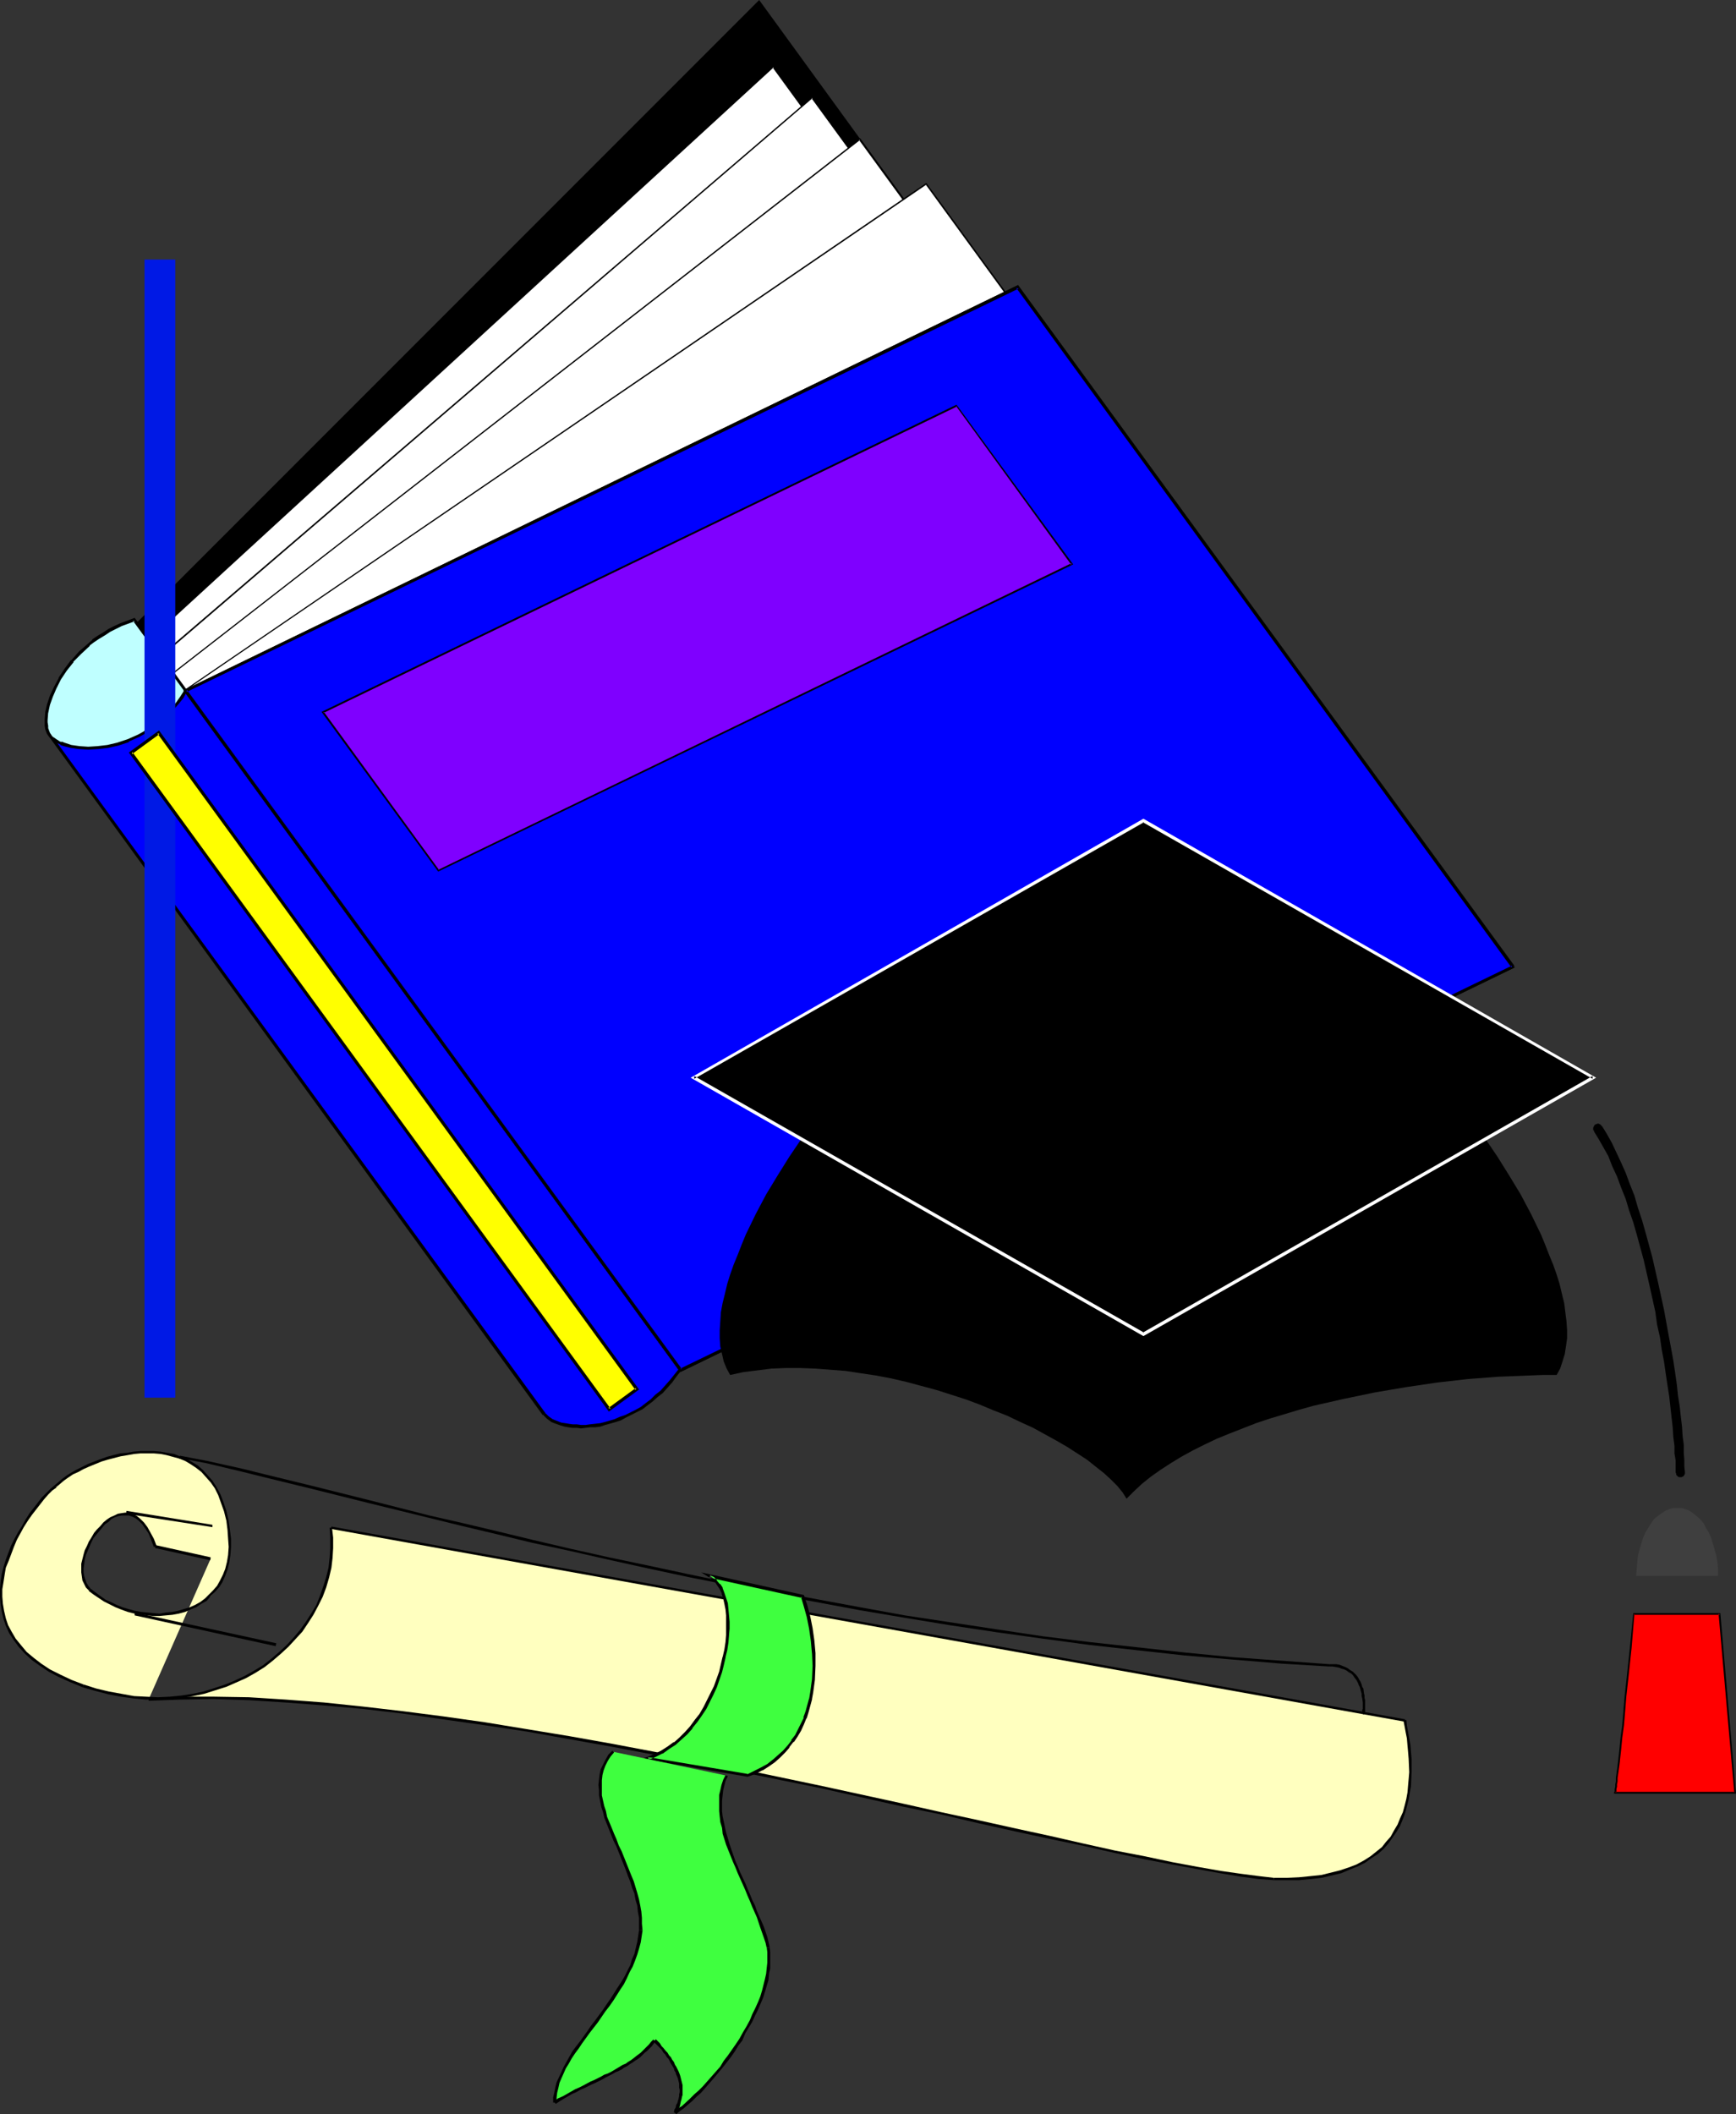 <?xml version="1.0" encoding="UTF-8" standalone="no"?>
<svg
   version="1.0"
   width="127.88mm"
   height="155.668mm"
   id="svg53"
   sodipodi:docname="Graduation Accessories.wmf"
   xmlns:inkscape="http://www.inkscape.org/namespaces/inkscape"
   xmlns:sodipodi="http://sodipodi.sourceforge.net/DTD/sodipodi-0.dtd"
   xmlns="http://www.w3.org/2000/svg"
   xmlns:svg="http://www.w3.org/2000/svg">
  <rect width="100%" height="100%" fill="#333333" stroke="none"/>
  <sodipodi:namedview
     id="namedview53"
     pagecolor="#ffffff"
     bordercolor="#000000"
     borderopacity="0.25"
     inkscape:showpageshadow="2"
     inkscape:pageopacity="0.0"
     inkscape:pagecheckerboard="0"
     inkscape:deskcolor="#d1d1d1"
     inkscape:document-units="mm" />
  <defs
     id="defs1">
    <pattern
       id="WMFhbasepattern"
       patternUnits="userSpaceOnUse"
       width="6"
       height="6"
       x="0"
       y="0" />
  </defs>
  <path
     style="fill:#000000;fill-opacity:1;fill-rule:evenodd;stroke:none"
     d="M 349.042,189.385 211.365,0 37.975,173.387 175.814,362.449 Z"
     id="path1" />
  <path
     style="fill:#0000ff;fill-opacity:1;fill-rule:evenodd;stroke:none"
     d="m 13.897,204.736 137.678,188.738 0.323,0.485 0.646,0.485 0.485,0.485 0.808,0.485 0.646,0.323 0.97,0.323 1.939,0.485 2.101,0.485 h 2.424 2.585 l 2.586,-0.485 2.909,-0.646 2.747,-0.97 2.909,-1.454 1.454,-0.646 1.454,-0.97 1.454,-0.97 1.454,-0.97 1.454,-1.293 1.293,-1.293 1.454,-1.293 1.293,-1.616 1.293,-1.616 1.131,-1.616 L 51.71,192.132 Z"
     id="path2" />
  <path
     style="fill:#000000;fill-opacity:1;fill-rule:evenodd;stroke:none"
     d="M 13.574,204.898 151.09,393.798 151.898,393.313 14.22,204.413 Z"
     id="path3" />
  <path
     style="fill:#000000;fill-opacity:1;fill-rule:evenodd;stroke:none"
     d="m 151.09,393.798 h 0.162 l 0.97,0.97 1.293,0.97 0.808,0.323 1.778,0.646 1.131,0.323 0.97,0.162 1.131,0.162 h 1.293 l 1.131,0.162 1.293,-0.162 1.293,-0.162 h 1.454 l 1.293,-0.162 1.454,-0.485 2.909,-0.808 1.454,-0.485 1.454,-0.808 2.909,-1.454 1.616,-0.808 1.454,-1.131 1.293,-0.97 1.454,-1.293 1.454,-1.131 1.293,-1.454 1.293,-1.454 1.293,-1.778 1.293,-1.616 -0.646,-0.485 -1.293,1.616 -1.293,1.616 -1.293,1.454 -1.293,1.454 -1.454,1.131 -1.293,1.293 -1.293,0.97 -1.454,1.131 -1.454,0.808 -2.909,1.454 -1.454,0.485 -1.454,0.646 -2.747,0.808 -1.293,0.323 -1.454,0.162 -1.454,0.162 -1.131,0.162 h -1.293 l -1.131,-0.162 h -1.131 l -1.131,-0.162 -0.97,-0.162 -1.131,-0.162 -1.616,-0.646 -0.808,-0.323 -1.131,-0.808 -0.808,-0.808 v 0 z"
     id="path4" />
  <path
     style="fill:#000000;fill-opacity:1;fill-rule:evenodd;stroke:none"
     d="M 189.711,380.87 52.033,191.97 51.387,192.455 189.065,381.355 Z"
     id="path5" />
  <path
     style="fill:#bfffff;fill-opacity:1;fill-rule:evenodd;stroke:none"
     d="m 51.71,192.132 -1.131,1.778 -1.131,1.616 -1.293,1.616 -1.293,1.293 -1.131,1.293 -1.454,1.293 -1.293,0.97 -1.454,0.97 -1.454,0.97 -1.454,0.808 -2.909,1.293 -2.909,0.97 -2.909,0.646 -2.747,0.485 h -2.586 -2.424 l -2.262,-0.485 -2.101,-0.485 -0.808,-0.323 -0.808,-0.323 -0.646,-0.485 -0.646,-0.323 -0.485,-0.485 -0.485,-0.485 -0.323,-0.646 -0.485,-1.293 -0.162,-0.808 v -0.808 -0.97 l 0.162,-1.939 0.485,-2.262 0.808,-2.262 0.97,-2.424 1.293,-2.424 1.616,-2.424 1.939,-2.424 2.101,-2.424 2.424,-2.262 1.293,-0.97 1.454,-1.131 1.454,-0.97 1.454,-0.808 1.778,-0.97 1.616,-0.646 1.778,-0.808 1.778,-0.646 z"
     id="path6" />
  <path
     style="fill:#000000;fill-opacity:1;fill-rule:evenodd;stroke:none"
     d="m 51.387,192.455 v -0.485 l -1.131,1.778 -1.131,1.616 v 0 l -1.131,1.454 v 0 l -1.293,1.293 -1.293,1.293 -1.454,1.293 v 0 l -1.293,1.131 v -0.162 l -1.454,0.97 -1.293,0.97 v 0 l -1.454,0.808 -2.909,1.293 v 0 l -2.909,0.97 -2.747,0.646 v 0 l -2.747,0.323 v 0 l -2.586,0.162 -2.424,-0.162 v 0 l -2.262,-0.323 v 0 l -1.939,-0.646 -0.808,-0.323 v 0.162 l -0.808,-0.323 h 0.162 l -0.808,-0.485 -0.646,-0.485 0.162,0.162 -0.646,-0.485 -0.323,-0.485 v 0 l -0.323,-0.485 v 0 l -0.485,-1.293 v 0.162 -0.808 l -0.162,-0.97 v 0.162 -0.97 0.162 l 0.162,-2.101 v 0.162 l 0.485,-2.262 0.808,-2.262 v 0 l 0.97,-2.262 1.293,-2.585 v 0 l 1.616,-2.424 1.939,-2.424 h -0.162 l 2.262,-2.262 2.424,-2.262 h -0.162 l 1.293,-0.97 v 0 l 1.454,-0.97 1.616,-0.97 1.454,-0.97 v 0 l 1.616,-0.808 1.616,-0.808 v 0 l 1.778,-0.646 1.778,-0.646 -0.485,-0.162 14.382,19.714 0.808,-0.323 -14.705,-20.199 -2.101,0.808 -1.778,0.646 v 0 l -1.778,0.808 -1.616,0.808 v 0 l -1.454,0.97 -1.616,0.97 -1.454,0.97 v 0.162 l -1.293,1.131 v 0 l -2.424,2.101 -2.101,2.424 h -0.162 l -1.778,2.424 -1.616,2.424 v 0.162 l -1.293,2.424 -1.131,2.424 v 0 l -0.808,2.424 -0.485,2.101 v 0 l -0.162,2.101 v 0 0.97 0 0.808 l 0.162,0.97 0.485,1.293 0.485,0.646 v 0 l 0.485,0.485 0.485,0.485 v 0.162 l 0.646,0.323 0.808,0.485 v 0 l 0.808,0.323 v 0.162 l 0.97,0.323 1.939,0.485 v 0 l 2.262,0.323 h 0.162 l 2.424,0.162 2.586,-0.162 h 0.162 l 2.747,-0.323 v 0 l 2.909,-0.646 2.909,-0.97 v -0.162 l 2.909,-1.293 1.454,-0.808 h 0.162 l 1.293,-0.808 1.454,-0.97 v -0.162 l 1.293,-0.97 h 0.162 l 1.293,-1.293 1.293,-1.293 1.293,-1.293 v -0.162 l 1.293,-1.454 v 0 l 1.293,-1.616 1.131,-2.101 z"
     id="path7" />
  <path
     style="fill:#ffffff;fill-opacity:1;fill-rule:evenodd;stroke:none"
     d="M 353.082,207.645 215.243,18.583 41.368,177.912 179.207,367.135 Z"
     id="path8" />
  <path
     style="fill:#000000;fill-opacity:1;fill-rule:evenodd;stroke:none"
     d="M 353.244,207.645 215.243,18.26 41.045,177.912 179.046,367.297 179.369,366.973 41.53,177.912 V 178.235 L 215.404,18.745 h -0.323 l 137.678,189.062 z"
     id="path9" />
  <path
     style="fill:#ffffff;fill-opacity:1;fill-rule:evenodd;stroke:none"
     d="M 363.909,216.209 226.07,27.147 44.761,182.598 182.601,371.821 Z"
     id="path10" />
  <path
     style="fill:#000000;fill-opacity:1;fill-rule:evenodd;stroke:none"
     d="M 364.071,216.209 226.231,26.824 44.438,182.598 182.439,371.983 182.762,371.66 44.923,182.598 v 0.162 L 226.231,27.309 h -0.323 L 363.747,216.371 Z"
     id="path11" />
  <path
     style="fill:#ffffff;fill-opacity:1;fill-rule:evenodd;stroke:none"
     d="M 377.16,228.005 239.32,38.782 48.155,187.284 185.994,376.507 Z"
     id="path12" />
  <path
     style="fill:#000000;fill-opacity:1;fill-rule:evenodd;stroke:none"
     d="M 377.321,227.843 239.482,38.459 47.993,187.284 185.833,376.669 186.156,376.346 48.478,187.123 48.317,187.446 239.482,38.943 h -0.323 l 137.839,189.062 z"
     id="path13" />
  <path
     style="fill:#ffffff;fill-opacity:1;fill-rule:evenodd;stroke:none"
     d="M 395.581,240.448 257.904,51.224 51.548,191.97 189.388,381.193 Z"
     id="path14" />
  <path
     style="fill:#000000;fill-opacity:1;fill-rule:evenodd;stroke:none"
     d="M 395.905,240.286 257.904,50.901 51.387,191.97 189.226,381.193 189.549,381.032 51.872,191.809 51.71,192.132 257.904,51.386 h -0.162 L 395.42,240.448 Z"
     id="path15" />
  <path
     style="fill:#000000;fill-opacity:1;fill-rule:evenodd;stroke:none"
     d="M 421.598,268.726 283.435,79.341 51.064,192.132 189.388,381.84 421.436,269.372 420.952,268.726 189.388,380.87 189.873,381.032 52.033,191.97 51.872,192.617 283.597,80.311 282.951,80.149 420.79,269.211 Z"
     id="path16" />
  <path
     style="fill:#0019e5;fill-opacity:1;fill-rule:evenodd;stroke:none"
     d="m 40.237,72.231 h 8.564 V 388.95 H 40.237 Z"
     id="path17" />
  <path
     style="fill:#0000ff;fill-opacity:1;fill-rule:evenodd;stroke:none"
     d="M 421.275,269.049 283.435,79.826 51.71,192.132 189.549,381.355 Z"
     id="path18" />
  <path
     style="fill:#000000;fill-opacity:1;fill-rule:evenodd;stroke:none"
     d="M 421.76,269.211 283.435,79.341 51.064,192.132 189.388,381.84 421.76,269.211 420.952,268.726 189.388,380.87 189.873,381.032 52.033,191.97 51.872,192.617 283.597,80.311 282.951,80.149 420.79,269.211 l 0.162,-0.485 z"
     id="path19" />
  <path
     style="fill:#ffff00;fill-opacity:1;fill-rule:evenodd;stroke:none"
     d="M 177.268,386.688 44.115,203.928 36.52,209.584 169.512,392.343 Z"
     id="path20" />
  <path
     style="fill:#000000;fill-opacity:1;fill-rule:evenodd;stroke:none"
     d="M 177.915,386.688 44.277,203.282 l -8.403,6.14 133.638,183.406 8.403,-6.14 -0.808,-0.485 -7.756,5.656 0.646,0.162 -133.153,-182.76 -0.162,0.646 7.756,-5.656 -0.646,-0.162 133.153,182.76 0.162,-0.646 z"
     id="path21" />
  <path
     style="fill:#7f00ff;fill-opacity:1;fill-rule:evenodd;stroke:none"
     d="m 266.306,112.952 32.157,44.114 -176.299,85.159 -32.157,-44.114 z"
     id="path22" />
  <path
     style="fill:#000000;fill-opacity:1;fill-rule:evenodd;stroke:none"
     d="m 266.468,113.114 -0.323,-0.162 32.157,44.276 v -0.485 l -176.299,85.32 0.323,0.162 -32.157,-44.114 -0.162,0.323 176.46,-85.32 -0.162,-0.485 -176.783,85.482 32.48,44.438 176.784,-85.482 -32.48,-44.438 z"
     id="path23" />
  <path
     style="fill:#000000;fill-opacity:1;fill-rule:evenodd;stroke:none"
     d="m 232.695,304.438 -1.454,1.778 -1.616,1.939 -1.616,2.101 -1.616,2.101 -1.616,2.262 -1.616,2.262 -3.393,5.009 -3.232,5.171 -3.232,5.333 -2.909,5.494 -2.747,5.656 -1.131,2.747 -1.131,2.909 -1.131,2.747 -0.97,2.747 -0.808,2.585 -0.646,2.747 -0.646,2.585 -0.485,2.585 -0.162,2.585 -0.162,2.424 v 2.262 l 0.162,2.262 0.485,2.101 0.485,2.101 0.808,1.939 0.97,1.778 3.717,-0.808 3.878,-0.485 3.878,-0.485 4.04,-0.162 h 4.04 l 4.201,0.162 4.201,0.323 4.201,0.323 4.201,0.646 4.363,0.646 4.201,0.808 4.201,0.97 4.201,1.131 4.201,1.131 4.04,1.293 4.04,1.293 3.878,1.454 3.878,1.616 3.717,1.454 3.717,1.778 3.555,1.616 3.232,1.778 3.232,1.778 3.07,1.778 2.747,1.778 2.747,1.778 2.424,1.939 2.262,1.778 1.939,1.778 1.778,1.778 1.454,1.778 1.131,1.778 2.101,-2.101 2.262,-2.101 2.424,-1.939 2.747,-1.939 2.747,-1.778 2.909,-1.778 3.232,-1.778 3.232,-1.616 3.393,-1.616 3.555,-1.454 3.717,-1.454 3.717,-1.454 3.878,-1.293 8.08,-2.424 4.04,-1.131 8.564,-1.939 8.564,-1.778 8.564,-1.454 8.726,-1.293 8.564,-0.97 8.403,-0.646 4.201,-0.162 4.04,-0.162 4.04,-0.162 h 4.04 l 0.97,-1.778 0.646,-1.939 0.646,-2.101 0.323,-2.101 0.323,-2.262 v -2.262 l -0.162,-2.424 -0.323,-2.585 -0.323,-2.585 -0.646,-2.585 -0.646,-2.747 -0.808,-2.585 -0.97,-2.747 -1.131,-2.747 -1.131,-2.909 -1.131,-2.747 -2.747,-5.656 -2.909,-5.494 -3.232,-5.333 -3.232,-5.171 -3.393,-5.009 -1.616,-2.262 -1.616,-2.262 -1.616,-2.101 -1.616,-2.101 -1.616,-1.939 -1.454,-1.778 z"
     id="path24" />
  <path
     style="fill:#000000;fill-opacity:1;fill-rule:evenodd;stroke:none"
     d="M 443.575,299.913 318.34,228.328 193.104,299.913 318.34,371.336 Z"
     id="path25" />
  <path
     style="fill:#ffffff;fill-opacity:1;fill-rule:evenodd;stroke:none"
     d="m 444.383,299.913 -126.043,-72.07 -126.043,72.07 126.043,71.908 126.043,-71.908 -0.97,-0.485 -125.235,71.423 h 0.323 L 193.266,299.428 v 0.808 l 125.235,-71.423 h -0.323 l 125.235,71.423 v -0.808 z"
     id="path26" />
  <path
     style="fill:#000000;fill-opacity:1;fill-rule:evenodd;stroke:none"
     d="m 445.837,313.325 -0.162,-0.323 -0.323,-0.162 -0.323,-0.162 h -0.162 l -0.485,0.162 -0.323,0.162 -0.162,0.162 -0.162,0.323 -0.162,0.323 v 0.323 0.323 l 0.323,0.323 h -0.162 l 1.293,2.101 1.293,2.262 1.454,2.585 1.131,2.909 1.293,2.747 1.131,3.07 1.293,3.232 0.97,3.232 1.131,3.232 0.97,3.393 0.97,3.555 0.97,3.555 0.808,3.555 0.808,3.555 1.616,7.272 0.485,3.555 0.808,3.555 0.485,3.393 0.646,3.393 0.485,3.393 0.485,3.232 0.485,3.07 0.323,2.909 0.323,2.909 0.323,2.909 0.162,2.585 0.323,2.424 v 2.101 l 0.323,1.939 v 1.778 1.778 -0.162 l 0.162,0.323 v 0.323 l 0.323,0.323 0.162,0.162 0.323,0.162 h 0.323 0.323 l 0.323,-0.162 0.323,-0.162 0.162,-0.323 0.162,-0.323 v -0.323 -0.162 l -0.162,-1.454 v -1.778 l -0.162,-2.101 v -2.262 l -0.323,-2.424 -0.162,-2.585 -0.323,-2.747 -0.323,-2.909 -0.485,-3.07 -0.323,-3.07 -0.485,-3.393 -0.485,-3.232 -0.646,-3.555 -0.646,-3.393 -0.646,-3.555 -0.646,-3.555 -1.616,-7.433 -0.808,-3.555 -0.808,-3.555 -0.97,-3.555 -0.97,-3.555 -0.97,-3.393 -1.131,-3.393 -0.97,-3.393 -1.293,-3.232 -1.131,-3.07 -1.293,-2.909 -1.293,-2.747 -1.293,-2.747 -1.454,-2.585 -1.293,-2.101 z"
     id="path27" />
  <path
     style="fill:#3f3f3f;fill-opacity:1;fill-rule:evenodd;stroke:none"
     d="m 478.317,438.558 v -1.939 l -0.162,-1.939 -0.323,-1.778 -0.485,-1.778 -0.485,-1.616 -0.485,-1.616 -0.646,-1.454 -0.808,-1.293 -0.646,-1.293 -0.97,-1.131 -0.97,-0.808 -0.97,-0.808 -0.97,-0.646 -1.131,-0.485 -1.131,-0.323 h -1.131 -1.131 l -1.131,0.323 -1.131,0.485 -0.97,0.646 -1.131,0.808 -0.97,0.808 -0.808,1.131 -0.808,1.293 -0.808,1.293 -0.646,1.454 -0.485,1.616 -0.485,1.616 -0.485,1.778 -0.162,1.778 -0.162,1.939 -0.162,1.939 z"
     id="path28" />
  <path
     style="fill:#ff0000;fill-opacity:1;fill-rule:evenodd;stroke:none"
     d="m 454.886,449.062 -0.97,9.695 -0.323,4.525 -0.485,4.525 -0.485,4.363 -0.485,4.04 -0.323,3.878 -0.485,3.555 -0.323,3.393 -0.162,1.454 -0.162,1.454 -0.162,1.454 -0.162,1.131 v 1.131 l -0.162,1.131 -0.162,0.97 v 0.808 l -0.162,0.646 v 0.646 l -0.162,0.485 v 0.323 0.162 0 h 33.288 l -4.201,-49.77 z"
     id="path29" />
  <path
     style="fill:#000000;fill-opacity:1;fill-rule:evenodd;stroke:none"
     d="m 454.725,448.9 -0.97,9.857 -0.485,4.525 -0.485,4.525 -0.485,4.363 -0.323,4.04 -0.323,3.878 -0.485,3.555 -0.323,3.393 -0.162,1.454 -0.162,1.454 v 0 l -0.162,1.293 v 0.162 l -0.162,1.131 -0.162,1.131 -0.162,1.131 v 0 0.808 0.162 l -0.162,0.808 v -0.162 0.808 0 l -0.162,0.646 v 0.485 0.323 -0.162 l -0.162,0.323 v 0.323 h 33.935 l -4.363,-50.255 h -24.239 l 0.162,0.485 h 23.916 l -0.323,-0.323 4.363,49.77 0.162,-0.162 h -33.288 l 0.162,0.162 v 0 0 l 0.162,-0.162 v -0.323 -0.485 l 0.162,-0.646 v 0 -0.646 0 l 0.162,-0.808 v 0 -0.97 0 l 0.162,-1.131 0.162,-1.131 0.162,-1.131 v 0 l 0.162,-1.293 v -0.162 l 0.162,-1.454 0.162,-1.454 0.323,-3.393 0.485,-3.555 0.323,-3.878 0.323,-4.04 0.485,-4.363 0.485,-4.525 0.485,-4.525 0.808,-9.695 -0.162,0.323 z"
     id="path30" />
  <path
     style="fill:#ffffbf;fill-opacity:1;fill-rule:evenodd;stroke:none"
     d="m 41.368,472.977 4.363,-0.162 4.525,-0.162 h 4.686 4.686 4.848 l 4.848,0.162 5.171,0.323 5.009,0.323 5.333,0.323 5.333,0.485 5.333,0.485 5.494,0.485 11.15,1.454 11.312,1.454 11.635,1.616 11.635,1.939 11.796,1.939 11.796,2.101 11.958,2.262 11.796,2.262 11.796,2.424 11.635,2.424 11.473,2.424 11.312,2.424 10.988,2.424 10.827,2.424 5.333,1.131 5.171,1.131 5.171,1.131 5.009,1.131 4.848,0.97 4.848,1.131 4.686,0.97 4.525,1.131 4.525,0.97 4.201,0.808 4.201,0.808 4.201,0.97 3.878,0.808 3.717,0.646 3.555,0.808 3.555,0.646 3.232,0.485 3.07,0.485 3.07,0.646 2.586,0.323 2.747,0.323 2.262,0.323 2.262,0.162 1.939,0.162 h 3.717 3.393 l 3.232,-0.323 2.909,-0.323 2.909,-0.646 2.424,-0.646 2.424,-0.808 2.262,-0.97 1.939,-1.131 1.939,-1.131 1.616,-1.293 1.454,-1.293 1.454,-1.454 1.131,-1.616 1.131,-1.616 0.808,-1.616 0.808,-1.778 0.646,-1.778 0.646,-1.778 0.485,-1.939 0.162,-1.939 0.323,-1.778 0.162,-3.878 v -3.717 l -0.323,-3.717 -0.485,-3.555 -0.646,-3.393 -299.11,-53.648 0.323,2.909 v 2.747 l -0.162,2.909 -0.485,2.585 -0.485,2.747 -0.808,2.747 -0.97,2.585 -1.131,2.424 -1.293,2.424 -1.454,2.424 -1.778,2.262 -1.778,2.101 -1.939,2.101 -2.101,1.939 -2.262,1.939 -2.262,1.616 -2.424,1.778 -2.747,1.454 -2.747,1.131 -2.747,1.293 -2.909,0.97 -3.07,0.808 -3.07,0.646 -3.232,0.646 -3.07,0.323 h -3.393 -3.393 l -3.393,-0.323 -3.555,-0.485 -3.393,-0.646 -3.555,-0.808 -3.717,-1.131 -1.778,-0.808 -1.616,-0.646 -3.07,-1.293 -2.747,-1.616 -2.585,-1.454 -2.101,-1.778 -1.939,-1.616 -1.778,-1.778 -1.293,-1.939 -1.131,-1.939 -0.97,-1.939 -0.646,-1.939 -0.646,-1.939 -0.323,-2.101 v -2.101 -1.939 l 0.162,-2.101 0.323,-1.939 0.485,-2.101 0.646,-2.101 0.646,-1.939 0.808,-1.939 0.808,-1.778 2.101,-3.717 2.101,-3.232 2.424,-3.07 1.131,-1.454 1.131,-1.131 1.131,-1.293 1.131,-0.97 0.97,-0.97 1.131,-0.808 1.293,-0.808 1.293,-0.97 1.454,-0.808 1.454,-0.646 3.393,-1.454 3.393,-1.293 3.717,-0.97 3.717,-0.646 1.939,-0.162 h 3.717 l 1.778,0.162 1.939,0.323 1.778,0.485 1.616,0.485 1.778,0.808 1.454,0.808 1.616,1.131 1.454,1.131 1.293,1.293 1.293,1.616 1.131,1.778 0.97,1.939 0.97,2.101 0.646,2.424 0.646,2.585 0.485,2.585 0.162,2.585 0.162,2.262 -0.162,2.101 -0.323,2.101 -0.485,1.939 -0.646,1.778 -0.808,1.454 -0.97,1.616 -0.97,1.293 -1.131,1.293 -1.293,0.97 -1.454,0.97 -1.454,0.808 -1.454,0.646 -1.616,0.646 -1.616,0.485 -1.616,0.323 -1.778,0.162 -1.778,0.162 h -1.778 l -1.778,-0.162 -1.778,-0.162 -1.778,-0.323 -1.778,-0.485 -1.616,-0.485 -1.778,-0.646 -1.454,-0.808 -1.616,-0.808 -1.454,-0.97 -1.454,-0.97 -1.293,-1.131 -0.646,-0.808 -0.646,-0.808 -0.323,-0.97 -0.323,-1.131 v -1.131 -1.131 -1.131 l 0.162,-1.293 0.485,-1.131 0.323,-1.293 0.485,-1.293 0.646,-1.131 1.293,-2.262 0.808,-0.97 0.97,-0.97 0.808,-0.97 0.97,-0.808 0.97,-0.646 0.97,-0.485 0.97,-0.323 0.97,-0.323 h 1.131 l 0.97,0.162 0.97,0.162 0.97,0.485 0.97,0.808 0.97,0.97 0.97,1.131 0.808,1.454 0.808,1.778 0.808,2.101 15.351,3.232 z"
     id="path31" />
  <path
     style="fill:#000000;fill-opacity:1;fill-rule:evenodd;stroke:none"
     d="m 41.368,473.3 8.726,-0.323 9.372,-0.162 9.857,0.323 10.18,0.646 10.504,0.808 10.827,0.97 11.15,1.293 11.312,1.616 11.473,1.616 11.796,1.778 11.796,2.101 11.796,2.101 11.958,2.262 11.796,2.262 11.796,2.424 23.108,4.686 22.3,5.009 10.988,2.262 10.342,2.424 10.18,2.262 9.696,2.101 9.372,1.939 8.564,1.939 8.403,1.778 7.595,1.454 7.11,1.293 6.302,1.131 5.817,0.97 4.848,0.646 4.363,0.323 v 0 -0.646 0 l -4.201,-0.485 -5.009,-0.646 -5.656,-0.808 -6.464,-1.131 -6.949,-1.293 -7.595,-1.616 -8.403,-1.616 -8.726,-1.939 -9.211,-2.101 -9.696,-2.101 -10.18,-2.262 -10.504,-2.262 -10.827,-2.424 -22.3,-4.848 -23.108,-4.848 -11.796,-2.262 -11.796,-2.424 -11.958,-2.262 -11.796,-2.101 -11.796,-1.939 -11.796,-1.939 -11.473,-1.616 -11.312,-1.454 -11.15,-1.293 -10.827,-1.131 -10.665,-0.808 -10.18,-0.646 -9.857,-0.162 h -9.372 l -8.726,0.485 z"
     id="path32" />
  <path
     style="fill:#000000;fill-opacity:1;fill-rule:evenodd;stroke:none"
     d="m 354.698,523.232 h 3.555 3.393 l 3.393,-0.323 2.909,-0.323 2.747,-0.646 2.747,-0.646 2.262,-0.97 2.424,-0.97 1.939,-0.97 1.778,-1.293 1.778,-1.131 1.616,-1.454 1.293,-1.454 1.131,-1.616 1.131,-1.616 0.97,-1.616 0.808,-1.939 0.646,-1.778 0.485,-1.778 0.485,-1.939 0.323,-1.939 0.323,-1.778 0.162,-3.878 v -3.717 l -0.162,-1.939 -0.162,-1.939 -0.323,-1.778 -0.323,-1.778 -0.323,-1.778 -0.162,-1.616 -0.808,0.162 0.323,1.616 0.323,1.778 0.323,1.616 0.162,1.939 0.162,1.778 0.162,1.939 0.162,3.717 -0.162,1.939 -0.162,1.778 -0.162,1.939 -0.323,1.778 -0.485,1.939 -0.485,1.778 -0.808,1.778 -0.646,1.616 -0.97,1.616 -0.97,1.778 -1.293,1.454 -1.131,1.454 -1.616,1.293 -1.616,1.293 -1.778,1.131 -2.101,1.131 -2.101,0.808 -2.424,0.808 -2.586,0.646 -2.586,0.646 -3.07,0.323 -3.232,0.323 -3.393,0.162 h -3.555 z"
     id="path33" />
  <path
     style="fill:#000000;fill-opacity:1;fill-rule:evenodd;stroke:none"
     d="M 391.218,478.471 92.27,424.823 92.108,425.469 391.057,479.118 Z"
     id="path34" />
  <path
     style="fill:#000000;fill-opacity:1;fill-rule:evenodd;stroke:none"
     d="m 91.785,425.146 v 0 l 0.162,2.747 v 2.909 l -0.162,2.585 -0.323,2.909 -0.646,2.585 -0.808,2.585 -0.97,2.747 -0.97,2.424 -1.454,2.424 -1.454,2.262 -1.616,2.262 -1.778,2.101 -1.939,2.101 -2.101,1.939 -2.262,1.939 -2.262,1.778 -2.424,1.454 -2.585,1.454 -2.747,1.293 -2.747,1.131 -2.909,0.97 -3.07,0.97 -3.07,0.646 -3.07,0.485 -3.232,0.323 -3.393,0.162 -3.393,-0.162 -3.232,-0.162 -3.555,-0.646 -3.555,-0.646 -3.393,-0.808 -3.555,-1.131 -0.162,0.808 3.393,0.97 3.717,0.97 3.393,0.646 3.555,0.485 3.393,0.323 h 3.393 l 3.393,-0.162 3.393,-0.323 3.07,-0.485 3.07,-0.646 3.07,-0.97 3.07,-0.97 2.585,-1.131 2.909,-1.293 2.585,-1.454 2.585,-1.616 2.262,-1.778 2.262,-1.939 2.101,-1.939 1.939,-2.101 1.939,-2.101 1.616,-2.424 1.454,-2.262 1.293,-2.424 1.293,-2.585 0.97,-2.585 0.808,-2.747 0.646,-2.747 0.323,-2.747 0.162,-2.747 v -2.909 l -0.323,-2.747 v 0 z"
     id="path35" />
  <path
     style="fill:#000000;fill-opacity:1;fill-rule:evenodd;stroke:none"
     d="m 23.269,468.776 -3.393,-1.293 -3.07,-1.454 -2.909,-1.454 -2.424,-1.616 -2.101,-1.616 -1.939,-1.616 -1.616,-1.939 -1.454,-1.778 -1.131,-1.939 -0.97,-1.778 -0.646,-1.939 -0.485,-2.101 -0.323,-1.939 -0.162,-1.939 v -2.101 l 0.323,-1.939 0.323,-2.101 0.323,-1.939 0.808,-1.939 1.454,-3.878 0.808,-1.939 0.97,-1.778 0.97,-1.778 1.131,-1.778 1.131,-1.616 1.131,-1.454 1.131,-1.454 1.131,-1.454 1.131,-1.293 1.131,-1.131 1.131,-0.808 v -0.162 l -0.485,-0.485 v 0 l -1.131,0.97 -1.131,1.131 -1.293,1.293 -1.131,1.454 -1.131,1.454 -1.131,1.454 -1.131,1.778 -0.97,1.778 -1.131,1.778 -0.97,1.778 -0.97,1.939 -1.454,3.878 -0.646,2.101 -0.485,1.939 -0.323,2.101 L 0,442.275 v 2.101 l 0.162,2.101 0.323,1.939 0.485,2.101 0.646,1.939 0.97,2.101 1.293,1.939 1.293,1.778 1.778,1.939 1.939,1.778 2.262,1.616 2.424,1.616 2.747,1.454 3.232,1.454 3.555,1.454 z"
     id="path36" />
  <path
     style="fill:#000000;fill-opacity:1;fill-rule:evenodd;stroke:none"
     d="m 15.675,413.835 0.97,-0.808 1.131,-0.97 1.131,-0.808 1.454,-0.97 1.454,-0.646 1.454,-0.808 1.454,-0.646 3.555,-1.454 1.616,-0.485 3.717,-0.97 1.939,-0.323 1.778,-0.323 1.778,-0.162 h 3.717 l 1.939,0.162 1.616,0.323 1.778,0.485 1.778,0.485 1.616,0.646 1.616,0.97 1.454,0.97 1.454,1.131 1.293,1.454 1.293,1.454 1.131,1.616 0.97,1.939 0.808,2.262 0.808,2.262 0.646,2.585 h 0.646 l -0.646,-2.747 -0.808,-2.424 -0.808,-2.101 -1.131,-2.101 -1.131,-1.778 -1.293,-1.454 -1.293,-1.454 -1.454,-1.293 -1.616,-0.97 -1.616,-0.97 -1.778,-0.646 -1.616,-0.646 -1.939,-0.323 -1.778,-0.323 -1.939,-0.162 h -3.717 l -1.939,0.162 -1.778,0.323 -1.939,0.162 -1.939,0.485 -1.778,0.485 -1.778,0.646 -3.393,1.293 -1.616,0.808 -1.616,0.808 -1.454,0.808 -1.293,0.808 -1.293,0.97 -1.131,0.97 -0.97,0.808 z"
     id="path37" />
  <path
     style="fill:#000000;fill-opacity:1;fill-rule:evenodd;stroke:none"
     d="m 63.022,423.207 0.323,2.585 0.162,2.424 0.162,2.262 -0.162,2.262 -0.323,1.939 -0.485,1.939 -0.646,1.616 -0.808,1.616 -0.808,1.454 -1.131,1.293 -1.131,1.131 -1.131,1.131 -1.293,0.97 -1.454,0.808 -1.454,0.646 -1.616,0.485 -1.616,0.485 -1.616,0.323 -1.778,0.162 -1.778,0.323 -1.778,-0.162 -1.616,-0.162 -1.778,-0.162 -1.778,-0.323 -1.778,-0.485 -1.616,-0.485 -1.616,-0.646 -1.616,-0.808 -1.454,-0.646 -1.616,-1.131 -1.293,-0.97 -1.293,-0.97 v 0 l -0.485,0.485 v 0.162 l 1.293,0.97 1.454,0.97 1.454,0.97 1.616,0.808 1.616,0.808 1.616,0.646 1.778,0.646 1.939,0.485 1.616,0.162 1.778,0.323 1.778,0.162 h 1.778 l 1.778,-0.162 1.778,-0.162 1.778,-0.323 1.778,-0.485 1.454,-0.646 1.616,-0.646 1.454,-0.97 1.454,-0.808 1.131,-1.293 1.131,-1.131 1.293,-1.454 0.808,-1.293 0.808,-1.778 0.646,-1.778 0.485,-1.939 0.323,-2.101 0.162,-2.262 v -2.262 l -0.323,-2.585 -0.323,-2.424 z"
     id="path38" />
  <path
     style="fill:#000000;fill-opacity:1;fill-rule:evenodd;stroke:none"
     d="m 25.209,442.113 -0.646,-0.808 -0.485,-0.808 -0.323,-0.97 -0.323,-0.97 -0.162,-0.97 v -1.131 l 0.162,-1.131 0.162,-1.293 0.323,-1.293 0.485,-1.131 0.485,-1.131 0.485,-1.131 0.646,-1.293 0.808,-0.97 0.808,-0.97 0.808,-0.97 0.808,-0.97 0.97,-0.646 0.808,-0.808 0.97,-0.485 0.97,-0.323 0.97,-0.162 h 0.97 0.97 l 0.97,0.323 0.97,0.485 0.808,0.646 0.97,0.97 0.808,1.131 0.97,1.454 0.646,1.616 0.808,2.101 0.808,-0.162 -0.808,-2.101 -0.97,-1.778 -0.808,-1.454 -0.97,-1.293 -0.97,-0.97 -0.97,-0.808 -1.131,-0.646 -0.97,-0.162 -1.131,-0.162 -1.131,0.162 -0.97,0.162 -0.97,0.485 -1.131,0.485 -0.97,0.646 -0.97,0.808 -0.808,0.97 -0.97,0.97 -0.808,0.97 -0.646,1.131 -0.808,1.293 -0.485,1.131 -0.646,1.293 -0.323,1.131 -0.323,1.293 -0.323,1.293 v 1.293 1.131 l 0.162,1.131 0.162,1.131 0.485,0.97 0.485,0.97 0.808,0.808 z"
     id="path39" />
  <path
     style="fill:#000000;fill-opacity:1;fill-rule:evenodd;stroke:none"
     d="m 43.146,430.802 15.351,3.393 0.162,-0.808 -15.351,-3.393 z"
     id="path40" />
  <path
     style="fill:#000000;fill-opacity:1;fill-rule:evenodd;stroke:none"
     d="m 49.932,405.917 3.393,0.485 4.201,0.808 10.18,2.424 5.817,1.454 13.251,3.232 15.513,3.878 17.129,4.201 9.211,2.262 9.534,2.262 10.019,2.424 10.504,2.262 10.665,2.424 10.988,2.424 11.312,2.424 11.473,2.262 11.958,2.424 24.239,4.525 12.443,2.101 12.766,2.101 12.928,1.939 12.766,1.778 13.251,1.778 13.089,1.454 13.251,1.454 13.251,1.131 13.574,1.131 13.412,0.808 v -0.646 l -13.412,-0.97 -13.412,-0.97 -13.251,-1.293 -13.251,-1.454 -13.251,-1.454 -13.089,-1.616 -12.927,-1.939 -12.766,-1.939 -12.766,-1.939 -12.443,-2.262 -24.401,-4.525 -11.796,-2.262 -11.635,-2.424 -11.312,-2.424 -10.827,-2.262 -10.827,-2.424 -10.342,-2.424 -10.019,-2.424 -9.534,-2.262 -9.211,-2.101 -17.129,-4.363 -15.513,-3.878 -13.251,-3.232 -5.817,-1.454 -10.18,-2.262 -4.201,-0.808 -3.393,-0.646 z"
     id="path41" />
  <path
     style="fill:#000000;fill-opacity:1;fill-rule:evenodd;stroke:none"
     d="m 370.05,463.767 h 0.97 l 0.97,0.162 0.808,0.162 0.808,0.323 0.646,0.162 0.646,0.323 0.646,0.485 0.646,0.323 0.485,0.485 0.323,0.485 0.485,0.646 0.323,0.485 0.323,0.646 0.162,0.485 0.323,0.646 0.162,0.646 0.323,1.131 v 0.646 l 0.162,0.646 0.162,1.131 v 0.485 0.485 0.485 0.323 l -0.162,0.323 v 0.97 l 0.485,0.323 v -0.646 l 0.323,0.323 v -0.808 -0.323 -0.485 -0.485 -0.485 -0.485 -0.646 l -0.162,-0.646 v -0.646 l -0.162,-0.646 -0.162,-1.293 -0.323,-0.485 -0.162,-0.646 -0.323,-0.808 -0.323,-0.485 -0.323,-0.646 -0.485,-0.646 -0.485,-0.485 -0.485,-0.485 -0.808,-0.485 -0.646,-0.485 -0.646,-0.323 -0.808,-0.323 -0.808,-0.323 -0.97,-0.162 h -0.97 -0.97 z"
     id="path42" />
  <path
     style="fill:#000000;fill-opacity:1;fill-rule:evenodd;stroke:none"
     d="m 37.49,449.546 39.267,8.564 0.162,-0.808 -39.429,-8.564 z"
     id="path43" />
  <path
     style="fill:#3fff3f;fill-opacity:1;fill-rule:evenodd;stroke:none"
     d="m 208.133,494.146 -27.794,-4.848 1.939,-0.808 1.939,-0.97 1.939,-1.131 1.616,-1.131 1.778,-1.454 1.454,-1.454 1.454,-1.616 1.293,-1.778 1.293,-1.778 1.131,-1.939 1.131,-1.939 0.97,-1.939 0.808,-1.939 1.454,-4.04 0.646,-2.101 0.485,-2.101 0.323,-2.101 0.323,-1.939 0.162,-2.101 0.162,-1.778 v -1.939 -1.778 l -0.162,-1.778 -0.323,-1.454 -0.323,-1.616 -0.485,-1.293 -0.646,-1.293 -0.646,-1.131 -0.808,-0.97 -0.646,-0.808 -0.97,-0.646 25.855,5.817 0.808,2.585 0.808,3.07 0.646,3.07 0.485,3.393 0.323,3.555 v 3.555 3.717 l -0.485,3.717 -0.323,1.778 -0.485,1.778 -0.485,1.778 -0.646,1.778 -0.808,1.616 -0.646,1.616 -0.97,1.778 -0.97,1.454 -1.293,1.454 -1.131,1.454 -1.454,1.293 -1.454,1.293 -1.616,1.131 -1.778,1.131 -1.778,0.97 z"
     id="path44" />
  <path
     style="fill:#000000;fill-opacity:1;fill-rule:evenodd;stroke:none"
     d="m 207.971,493.822 0.162,-0.162 -27.794,-4.686 0.162,0.808 1.939,-0.808 v 0 l 1.939,-0.97 h 0.162 l 1.778,-1.293 1.778,-1.131 v 0 l 1.616,-1.454 1.616,-1.454 1.454,-1.616 v -0.162 l 1.454,-1.778 1.131,-1.616 1.293,-1.939 v 0 l 0.97,-1.939 0.97,-1.939 0.97,-2.101 v 0 l 1.454,-4.201 0.485,-1.939 0.485,-2.101 v -0.162 l 0.485,-1.939 0.323,-2.101 0.162,-1.939 v -0.162 l 0.162,-1.778 v -1.939 l -0.162,-1.778 v 0 l -0.162,-1.778 -0.162,-1.616 v 0 l -0.485,-1.454 -0.485,-1.454 v 0 l -0.485,-1.293 v -0.162 l -0.646,-0.97 h -0.162 l -0.808,-0.97 v -0.162 l -0.808,-0.808 -0.97,-0.646 -0.323,0.808 25.855,5.656 -0.323,-0.323 0.808,2.747 0.808,2.909 v 0 l 0.646,3.232 0.485,3.393 0.323,3.555 v -0.162 l 0.162,3.555 -0.162,3.717 v 0 l -0.485,3.555 -0.323,1.939 v -0.162 l -0.485,1.778 -0.485,1.778 -0.646,1.778 h 0.162 l -0.808,1.616 -0.808,1.616 -0.808,1.616 v 0 l -1.131,1.454 h 0.162 l -1.131,1.454 v 0 l -1.293,1.454 -1.454,1.293 -1.454,1.293 0.162,-0.162 -1.616,1.293 -1.778,0.97 v 0 l -1.939,0.97 -1.939,0.97 0.162,0.646 2.262,-0.808 1.778,-0.97 h 0.162 l 1.778,-1.131 1.616,-1.131 v 0 l 1.454,-1.293 1.454,-1.454 1.131,-1.293 v -0.162 l 1.131,-1.454 h 0.162 l 0.97,-1.454 v 0 l 0.97,-1.616 0.808,-1.778 0.646,-1.616 0.162,-0.162 0.485,-1.616 0.485,-1.778 0.485,-1.778 v -0.162 l 0.323,-1.778 0.485,-3.555 v -0.162 l 0.162,-3.717 v -3.555 0 l -0.323,-3.555 -0.485,-3.393 -0.646,-3.232 v 0 l -0.808,-3.07 -0.97,-2.909 -28.602,-6.302 3.07,1.939 v 0 l 0.808,0.808 v 0 l 0.646,0.97 v 0 l 0.646,0.97 v 0 l 0.646,1.293 -0.162,-0.162 0.485,1.454 0.323,1.454 v 0 l 0.323,1.616 0.162,1.616 v 0 1.778 1.939 1.778 0 l -0.162,1.939 -0.323,2.101 -0.485,2.101 v -0.162 l -0.485,2.101 -0.485,2.101 -1.454,4.04 v 0 l -0.97,1.939 -0.97,1.939 -0.97,1.939 v 0 l -1.131,1.939 -1.293,1.616 -1.293,1.778 v 0 l -1.454,1.616 -1.454,1.454 -1.616,1.454 v -0.162 l -1.778,1.293 -1.778,1.131 v 0 l -1.939,0.97 v 0 l -3.232,1.293 29.248,5.009 z"
     id="path45" />
  <path
     style="fill:#3fff3f;fill-opacity:1;fill-rule:evenodd;stroke:none"
     d="m 170.805,487.52 -0.97,1.131 -0.97,1.293 -0.485,1.454 -0.485,1.293 -0.485,1.293 -0.162,1.454 -0.162,1.454 0.162,1.454 0.162,1.454 0.162,1.454 0.808,3.07 0.97,3.07 1.293,3.07 1.293,3.232 1.454,3.232 1.293,3.393 1.293,3.393 1.131,3.232 0.808,3.393 0.162,1.778 0.323,1.616 v 1.778 1.616 l -0.162,1.778 -0.323,1.616 -0.323,1.778 -0.485,1.616 -0.646,1.616 -0.646,1.616 -1.616,3.232 -1.778,3.07 -1.939,3.07 -4.363,6.14 -2.262,2.909 -2.101,2.909 -1.939,2.909 -1.778,2.747 -1.454,2.747 -0.646,1.454 -0.485,1.293 -0.485,1.454 -0.162,1.293 -0.323,1.454 v 1.293 l 2.424,-1.454 2.424,-1.131 2.262,-1.131 2.101,-1.131 1.939,-0.97 1.939,-0.97 1.939,-0.97 1.778,-0.808 1.616,-0.97 1.616,-0.97 1.454,-0.97 1.454,-0.97 1.293,-0.97 1.293,-1.293 1.131,-1.131 1.131,-1.454 1.131,1.293 1.131,1.293 1.131,1.293 0.808,1.131 0.808,1.293 0.808,1.293 0.485,1.293 0.485,1.293 0.323,1.131 0.162,1.293 0.162,1.293 -0.162,1.293 -0.162,1.293 -0.323,1.131 -0.485,1.293 -0.646,1.293 1.131,-0.808 1.131,-0.808 2.262,-1.939 2.424,-2.424 2.424,-2.424 2.424,-2.747 2.262,-3.07 2.262,-3.07 2.101,-3.232 1.939,-3.232 1.616,-3.393 1.454,-3.393 1.293,-3.393 0.485,-1.616 0.323,-1.454 0.323,-1.778 0.323,-1.454 v -1.454 -1.616 -1.293 l -0.162,-1.454 -0.808,-2.747 -0.808,-2.909 -1.131,-2.909 -1.293,-2.909 -2.747,-6.14 -2.747,-6.302 -1.131,-3.07 -0.97,-3.232 -0.808,-3.07 -0.646,-3.07 -0.162,-1.454 v -1.454 -1.616 -1.454 l 0.323,-1.293 0.323,-1.454 0.485,-1.454 0.485,-1.293 z"
     id="path46" />
  <path
     style="fill:#000000;fill-opacity:1;fill-rule:evenodd;stroke:none"
     d="m 170.481,487.197 -1.131,1.131 -0.808,1.454 -0.646,1.293 -0.646,1.293 -0.323,1.454 -0.162,1.454 -0.162,1.454 0.162,1.454 v 1.454 l 0.646,3.232 0.485,1.454 0.323,1.454 1.293,3.232 0.646,1.616 0.646,1.616 0.808,1.616 0.646,1.616 1.939,4.848 0.646,1.778 0.646,1.616 0.485,1.616 0.646,1.616 0.323,1.778 0.485,1.616 0.162,1.616 0.323,1.778 v 1.616 1.778 h 0.97 l -0.162,-1.778 v -1.616 l -0.162,-1.778 -0.323,-1.778 -0.323,-1.616 -0.485,-1.778 -0.485,-1.616 -0.485,-1.616 -0.808,-1.939 -0.646,-1.616 -1.939,-4.848 -0.808,-1.616 -0.646,-1.778 -0.646,-1.454 -0.646,-1.616 -1.293,-3.07 -0.323,-1.616 -0.485,-1.454 -0.646,-2.909 v -1.454 -1.454 -1.293 l 0.162,-1.454 0.323,-1.293 0.485,-1.293 0.646,-1.293 0.808,-1.293 0.97,-1.131 z"
     id="path47" />
  <path
     style="fill:#000000;fill-opacity:1;fill-rule:evenodd;stroke:none"
     d="m 177.915,537.129 v 0 l -0.485,3.232 -0.808,3.393 -0.646,1.454 -0.485,1.616 -0.808,1.616 -0.808,1.616 -0.97,1.616 -0.97,1.454 -1.939,3.07 -1.131,1.616 -0.97,1.454 -2.262,3.07 -1.131,1.454 -0.97,1.454 -2.101,2.909 -1.131,1.454 -0.97,1.293 -0.808,1.454 -0.808,1.454 -0.808,1.454 -0.646,1.454 -1.293,2.747 -0.323,1.293 -0.323,1.616 -0.323,1.293 v 1.454 h 0.97 v -1.454 l 0.162,-1.293 0.323,-1.293 0.323,-1.454 0.485,-1.131 0.646,-1.454 0.646,-1.454 0.808,-1.293 0.808,-1.454 0.97,-1.454 0.97,-1.293 0.97,-1.454 2.101,-2.909 1.131,-1.454 1.131,-1.454 2.101,-3.07 1.131,-1.454 1.131,-1.616 1.939,-3.07 0.97,-1.454 0.808,-1.616 0.808,-1.778 0.808,-1.454 0.646,-1.616 0.646,-1.778 0.485,-1.616 0.485,-1.778 0.485,-3.232 v -0.162 z"
     id="path48" />
  <path
     style="fill:#000000;fill-opacity:1;fill-rule:evenodd;stroke:none"
     d="m 154.645,585.445 h 0.162 l 0.97,-0.646 1.293,-0.808 1.131,-0.646 1.131,-0.646 1.131,-0.485 1.131,-0.646 1.131,-0.485 1.939,-0.97 1.131,-0.485 1.939,-0.97 0.808,-0.485 0.97,-0.485 0.97,-0.485 0.808,-0.485 0.808,-0.323 0.97,-0.485 0.646,-0.485 0.97,-0.485 0.646,-0.485 0.808,-0.485 0.646,-0.485 0.808,-0.485 0.646,-0.485 0.646,-0.646 0.646,-0.646 0.646,-0.485 0.646,-0.646 0.646,-0.646 0.485,-0.646 0.485,-0.646 h 0.162 l -0.646,-0.485 v -0.162 l -0.646,0.646 -0.646,0.808 -0.485,0.485 -0.646,0.646 -0.646,0.646 -0.485,0.485 -0.646,0.485 -0.646,0.485 -0.808,0.646 -0.646,0.485 -0.808,0.485 -0.646,0.485 -0.808,0.323 -0.808,0.485 -0.808,0.485 -0.808,0.485 -0.808,0.485 -0.97,0.485 -0.97,0.323 -0.808,0.485 -1.939,0.97 -1.131,0.485 -2.101,1.131 -0.97,0.485 -1.131,0.485 -1.131,0.646 -1.131,0.646 -1.131,0.646 -1.454,0.646 -0.97,0.808 v 0 z"
     id="path49" />
  <path
     style="fill:#000000;fill-opacity:1;fill-rule:evenodd;stroke:none"
     d="m 181.954,568.154 1.131,1.131 0.646,0.646 0.485,0.485 0.485,0.808 0.485,0.485 0.485,0.808 0.485,0.485 0.323,0.646 0.323,0.646 0.808,1.293 0.162,0.646 0.323,0.485 0.162,0.646 0.323,0.646 0.162,0.485 0.162,0.646 0.162,0.646 v 0.646 0.485 l 0.162,0.646 v 0.646 l -0.162,0.646 v 0.485 l -0.162,0.808 -0.162,0.485 -0.162,0.646 -0.323,0.485 -0.162,0.808 -0.323,0.485 -0.162,0.808 v 0 l 0.646,0.323 h 0.162 l 0.162,-0.646 0.323,-0.646 0.323,-0.646 0.162,-0.646 0.162,-0.808 0.162,-0.485 0.162,-0.808 0.162,-0.485 v -0.808 -0.646 -0.646 -0.646 l -0.162,-0.646 -0.162,-0.646 -0.162,-0.646 -0.162,-0.646 -0.162,-0.485 -0.323,-0.808 -0.323,-0.646 -0.323,-0.646 -0.323,-0.485 -0.323,-0.808 -0.485,-0.646 -0.323,-0.646 -0.485,-0.485 -0.485,-0.808 -0.485,-0.485 -0.646,-0.808 -0.485,-0.485 -0.485,-0.808 -1.131,-1.131 z"
     id="path50" />
  <path
     style="fill:#000000;fill-opacity:1;fill-rule:evenodd;stroke:none"
     d="m 188.257,588.353 v 0 l 0.97,-0.808 1.131,-0.808 2.424,-2.101 1.131,-1.131 1.293,-1.131 1.131,-1.293 2.262,-2.585 2.424,-2.909 1.293,-1.616 1.131,-1.454 1.131,-1.616 0.97,-1.616 1.131,-1.454 0.808,-1.939 0.97,-1.616 0.97,-1.616 0.808,-1.778 0.808,-1.616 1.454,-3.393 0.485,-1.616 0.97,-3.232 0.162,-1.778 0.323,-1.454 v -1.616 -1.454 -1.454 l -0.162,-1.293 h -0.808 l 0.162,1.293 v 1.454 1.454 l -0.162,1.454 -0.162,1.616 -0.323,1.454 -0.808,3.232 -0.485,1.616 -0.646,1.616 -0.808,1.778 -0.808,1.616 -0.646,1.616 -0.97,1.778 -0.97,1.616 -0.97,1.778 -0.97,1.454 -1.131,1.616 -1.131,1.616 -1.131,1.454 -0.97,1.616 -2.424,2.747 -2.424,2.747 -1.131,1.131 -1.293,1.131 -1.131,1.131 -2.262,2.101 -1.131,0.646 -0.97,0.97 v 0 z"
     id="path51" />
  <path
     style="fill:#000000;fill-opacity:1;fill-rule:evenodd;stroke:none"
     d="m 214.273,541.977 v -0.162 l -0.323,-1.454 -0.323,-1.293 -0.97,-2.909 -0.646,-1.454 -0.646,-1.454 -0.646,-1.454 -0.485,-1.454 -0.808,-1.616 -0.646,-1.616 -0.646,-1.454 -0.646,-1.616 -1.454,-3.07 -0.646,-1.616 -0.646,-1.454 -1.131,-3.232 -0.485,-1.454 -0.97,-3.232 -0.323,-1.454 -0.323,-1.616 -0.323,-1.454 -0.162,-1.454 v -1.454 -1.454 l 0.162,-1.454 0.162,-1.454 0.646,-2.585 0.646,-1.293 -0.646,-0.323 -0.646,1.293 -0.485,1.454 -0.323,1.454 -0.323,1.293 v 1.616 1.454 1.454 l 0.162,1.616 0.162,1.454 0.485,1.616 0.162,1.616 0.97,3.07 0.646,1.616 1.293,3.232 0.646,1.454 0.646,1.616 1.454,3.232 0.646,1.454 0.646,1.616 0.646,1.454 0.646,1.616 0.646,1.454 0.646,1.454 0.485,1.454 0.485,1.454 0.97,2.747 0.485,1.454 0.323,1.454 v -0.162 z"
     id="path52" />
  <path
     style="fill:#000000;fill-opacity:1;fill-rule:evenodd;stroke:none"
     d="m 35.066,421.268 24.077,3.717 v -0.646 l -23.916,-3.878 z"
     id="path53" />
</svg>
